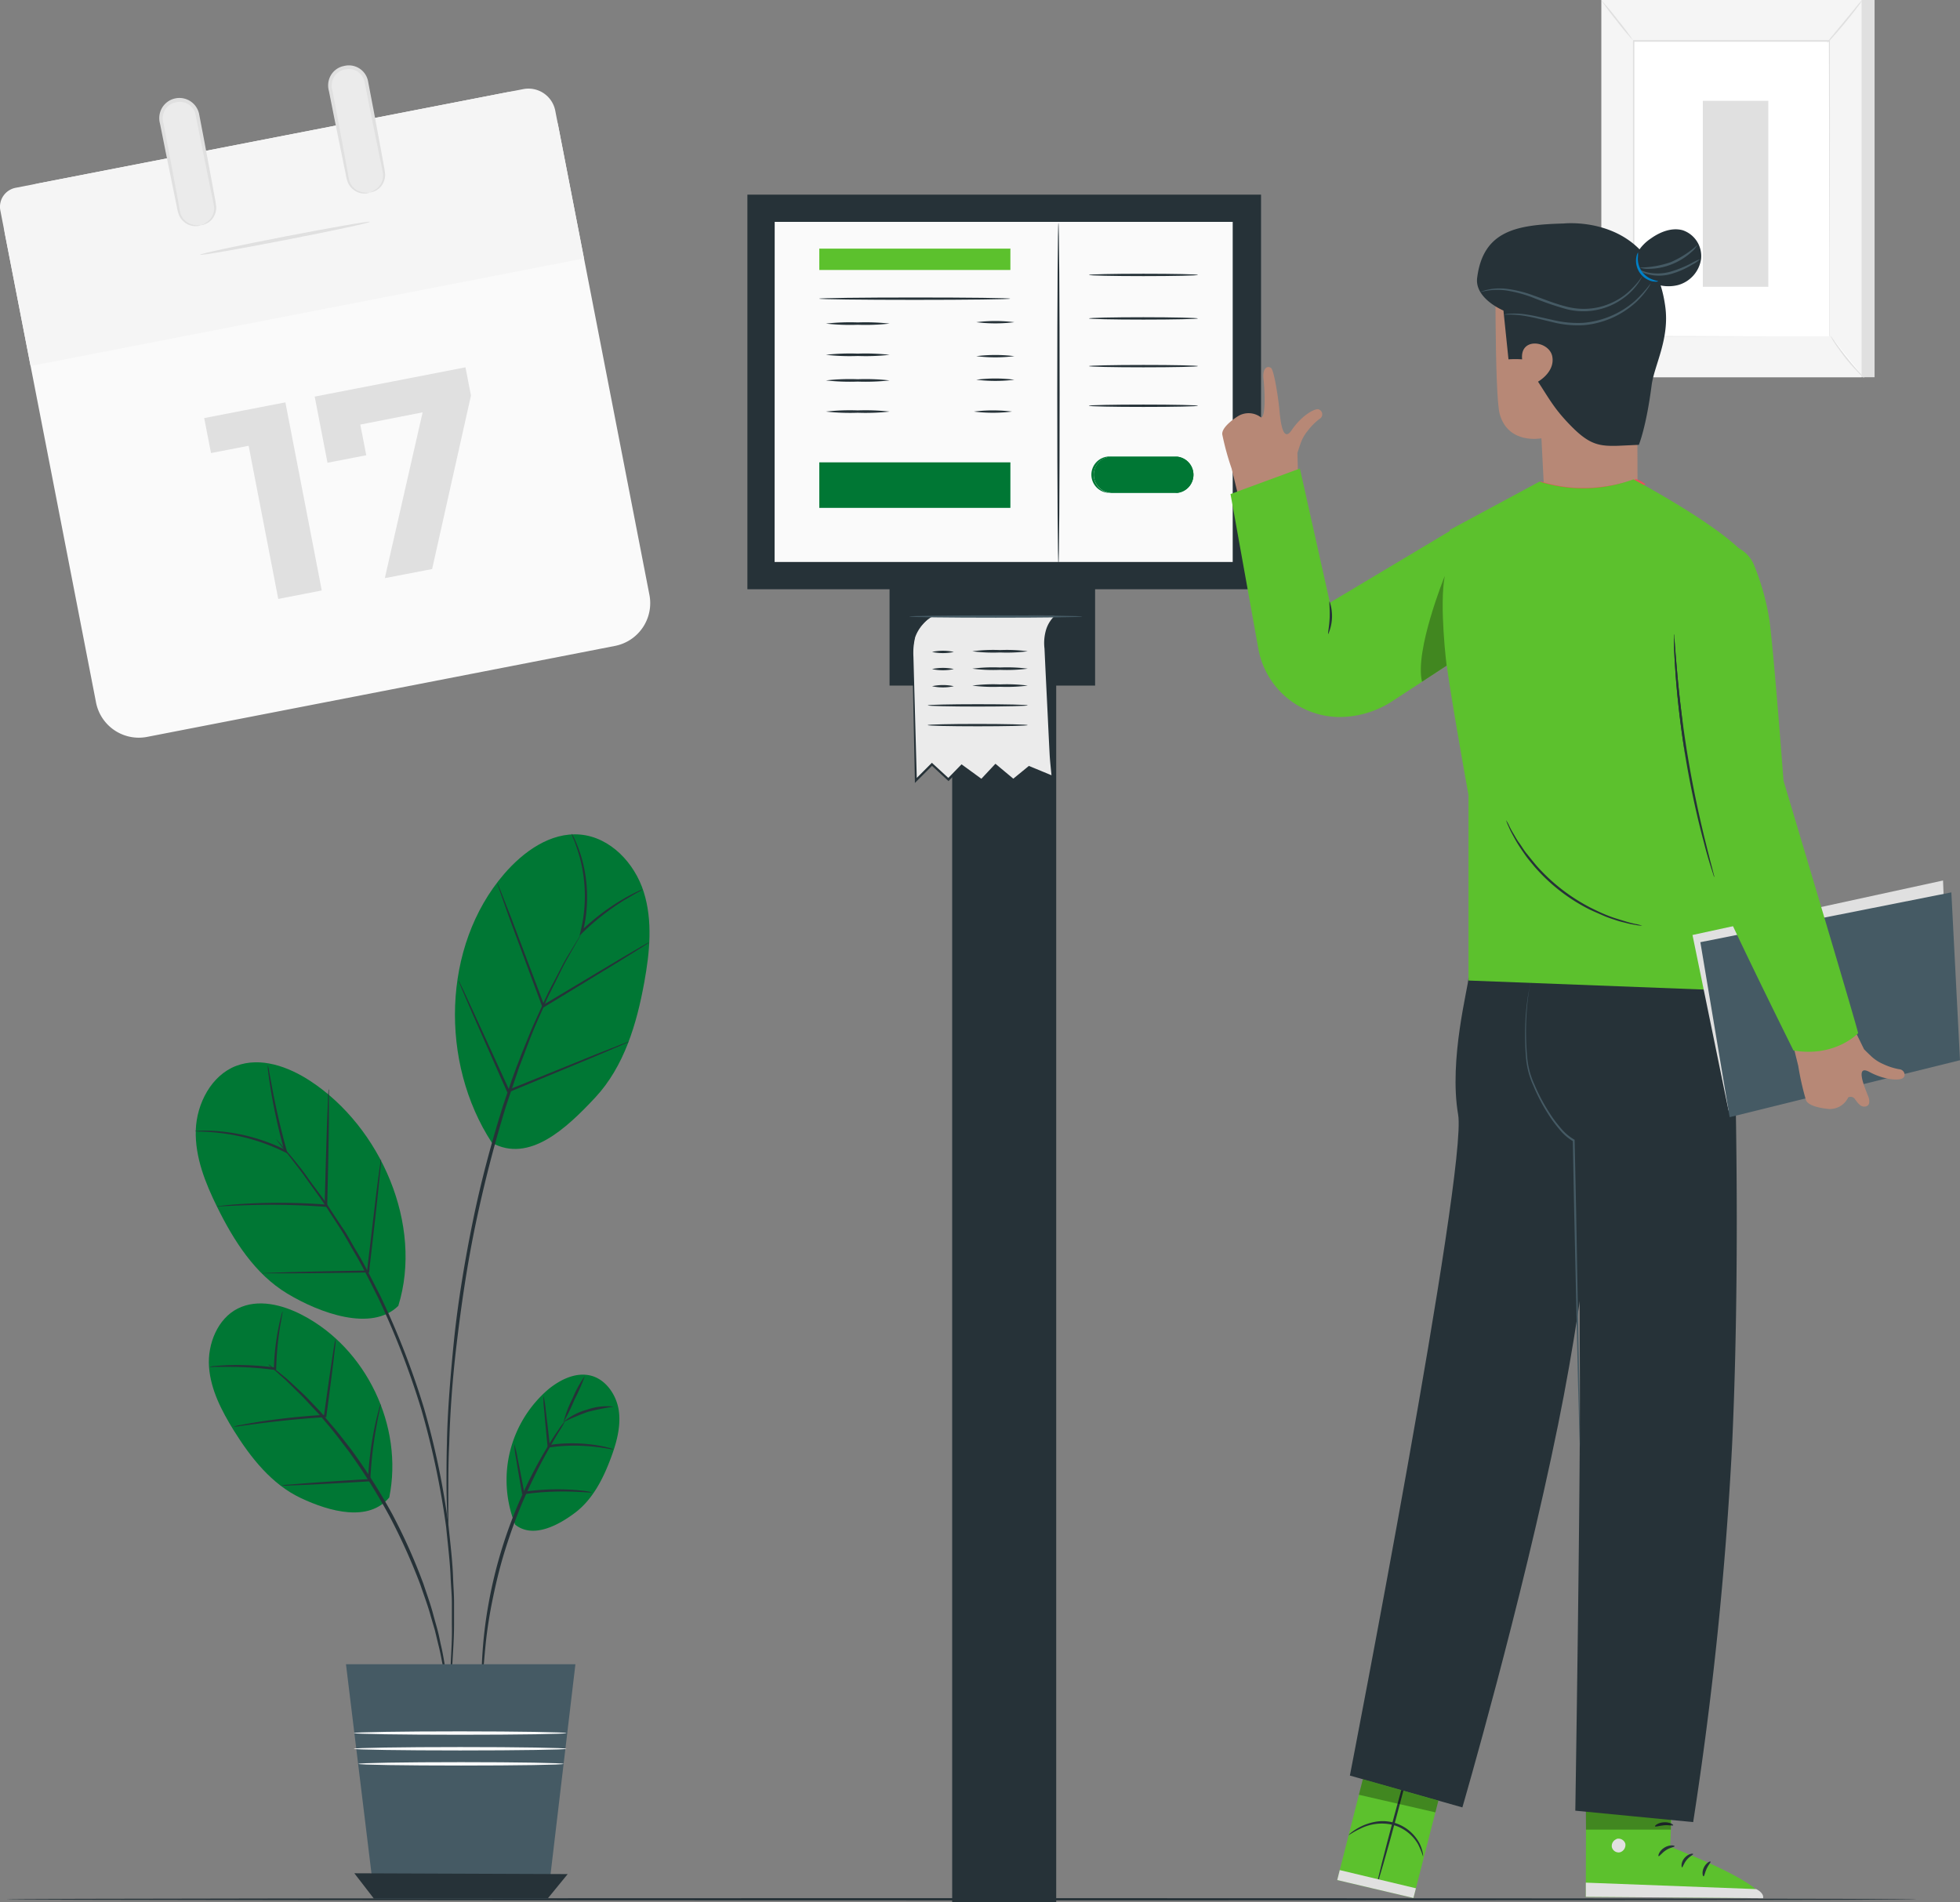 <svg xmlns="http://www.w3.org/2000/svg" viewBox="0 0 430.89 418.17"><rect x="0" y="0" width="430.89" height="418.17" fill="#808080" stroke="none"/><defs><style>.cls-1{fill:#e0e0e0;}.cls-2{fill:#f5f5f5;}.cls-3{fill:#fff;}.cls-4{fill:#263238;}.cls-5{fill:#fafafa;}.cls-6{fill:#5cc12d;}.cls-7{fill:#007734;}.cls-8{fill:#ebebeb;}.cls-9{fill:#455a64;}.cls-10{opacity:0.3;}.cls-11{fill:#b78876;}.cls-12{fill:#0080c7;}.cls-13{fill:#e8505b;}</style></defs><title>totem-campotv</title><g id="Camada_2" data-name="Camada 2"><g id="Character"><rect class="cls-1" x="354.9" width="57.21" height="82.93"/><rect class="cls-2" x="352.04" width="57.21" height="82.93"/><rect class="cls-3" x="359.14" y="8.98" width="43" height="64.96"/><path class="cls-1" d="M402.14,74s0-.11,0-.32,0-.52,0-.92c0-.82,0-2,0-3.57,0-3.11,0-7.65,0-13.38,0-11.45,0-27.67-.07-46.78l.14.15h-43L359.3,9c0,24.51,0,47.11,0,65l-.13-.13,31.3.07,8.65,0h2.27l.78,0h-3l-8.62,0-31.38.06H359V74c0-17.86,0-40.46,0-65V8.83h43.29V9c0,19.14,0,35.4-.07,46.88,0,5.71,0,10.24,0,13.35,0,1.54,0,2.72,0,3.53,0,.39,0,.7,0,.91S402.14,74,402.14,74Z"/><path class="cls-1" d="M409.41,0a10.64,10.64,0,0,1-1,1.48c-.66.89-1.61,2.1-2.68,3.41s-2.09,2.46-2.83,3.29a10.17,10.17,0,0,1-1.26,1.28A11,11,0,0,1,402.71,8l2.76-3.34,2.75-3.34A10.81,10.81,0,0,1,409.41,0Z"/><path class="cls-3" d="M402.36,73.74a53.8,53.8,0,0,0,7.5,9.38"/><path class="cls-1" d="M409.86,83.12a9.5,9.5,0,0,1-1.31-1.19,42,42,0,0,1-2.83-3.19c-1-1.31-1.9-2.55-2.49-3.47a9.54,9.54,0,0,1-.87-1.53,11.55,11.55,0,0,1,1.05,1.41c.64.89,1.52,2.1,2.56,3.39s2,2.43,2.74,3.24A10.93,10.93,0,0,1,409.86,83.12Z"/><path class="cls-3" d="M352,82.86l7.49-9.24"/><path class="cls-1" d="M359.52,73.62a57.26,57.26,0,0,1-3.62,4.72A57.31,57.31,0,0,1,352,82.86a57.26,57.26,0,0,1,3.62-4.72A57.31,57.31,0,0,1,359.52,73.62Z"/><path class="cls-1" d="M352,0a53.83,53.83,0,0,1,3.63,4.35,52.29,52.29,0,0,1,3.4,4.54,50.39,50.39,0,0,1-3.64-4.35A50.84,50.84,0,0,1,352,0Z"/><rect class="cls-1" x="374.35" y="22.17" width="14.4" height="40.88"/><path class="cls-4" d="M421.38,417.54c0,.15-94,.26-210,.26s-210-.11-210-.26,94-.26,210-.26S421.38,417.4,421.38,417.54Z"/><rect class="cls-4" x="164.31" y="42.79" width="112.92" height="86.75"/><rect class="cls-5" x="169.81" y="48.28" width="101.71" height="75.77"/><path class="cls-4" d="M272,124.55H169.31V47.78H272Zm-101.71-1H271V48.78H170.31Z"/><path class="cls-4" d="M222.08,65.66c0,.14-9.39.26-21,.26s-21-.12-21-.26,9.39-.26,21-.26S222.08,65.51,222.08,65.66Z"/><path class="cls-4" d="M195.57,71.14a48,48,0,0,1-7,.26,48.09,48.09,0,0,1-7-.26,48.09,48.09,0,0,1,7-.26A48,48,0,0,1,195.57,71.14Z"/><path class="cls-4" d="M195.57,78a46.38,46.38,0,0,1-7,.26,46.46,46.46,0,0,1-7-.26,48.09,48.09,0,0,1,7-.26A48,48,0,0,1,195.57,78Z"/><path class="cls-4" d="M195.57,83.63a48,48,0,0,1-7,.26,48.09,48.09,0,0,1-7-.26,46.46,46.46,0,0,1,7-.26A46.38,46.38,0,0,1,195.57,83.63Z"/><path class="cls-4" d="M195.57,90.48a48,48,0,0,1-7,.26,48.09,48.09,0,0,1-7-.26,48.09,48.09,0,0,1,7-.26A48,48,0,0,1,195.57,90.48Z"/><path class="cls-4" d="M223,70.83a33.81,33.81,0,0,1-8.37,0,33.81,33.81,0,0,1,8.37,0Z"/><path class="cls-4" d="M223,78.3a33.81,33.81,0,0,1-8.37,0,33.81,33.81,0,0,1,8.37,0Z"/><path class="cls-4" d="M223,83.48a33.81,33.81,0,0,1-8.37,0,32.57,32.57,0,0,1,8.37,0Z"/><path class="cls-4" d="M222.48,90.48a33.89,33.89,0,0,1-8.38,0,33.89,33.89,0,0,1,8.38,0Z"/><path class="cls-4" d="M232.69,124.05c-.14,0-.26-16.8-.26-37.52s.12-37.51.26-37.51.26,16.79.26,37.51S232.84,124.05,232.69,124.05Z"/><rect class="cls-6" x="180.12" y="54.67" width="41.97" height="4.64"/><path class="cls-6" d="M222.11,59.34h-42V54.65h42Zm-42-.05h41.92V54.7H180.14Z"/><path class="cls-7" d="M258.37,108.36H244.46a4,4,0,0,1-4-4h0a4,4,0,0,1,4-4h13.91a4,4,0,0,1,4,4h0A4,4,0,0,1,258.37,108.36Z"/><path class="cls-7" d="M258.37,108.39H244.46a4,4,0,1,1,0-8h13.91a4,4,0,0,1,0,8Zm-13.91-8a4,4,0,1,0,0,7.93h13.91a4,4,0,0,0,0-7.93Z"/><path class="cls-4" d="M263.37,89.2c0,.15-5.35.26-12,.26s-12-.11-12-.26,5.36-.26,12-.26S263.37,89.06,263.37,89.2Z"/><rect class="cls-4" x="209.33" y="128.51" width="22.87" height="289.65"/><path class="cls-4" d="M263.37,80.49c0,.14-5.35.26-12,.26s-12-.12-12-.26,5.36-.26,12-.26S263.37,80.34,263.37,80.49Z"/><path class="cls-4" d="M263.37,70c0,.14-5.35.26-12,.26s-12-.12-12-.26,5.36-.26,12-.26S263.37,69.88,263.37,70Z"/><path class="cls-4" d="M263.37,60.44c0,.14-5.35.26-12,.26s-12-.12-12-.26,5.36-.26,12-.26S263.37,60.29,263.37,60.44Z"/><rect class="cls-7" x="180.12" y="101.69" width="41.97" height="9.89"/><path class="cls-7" d="M222.11,111.64h-42v-10h42Zm-42-.11h41.92v-9.78H180.14Z"/><rect class="cls-4" x="195.56" y="125.59" width="45.19" height="25.13"/><path class="cls-8" d="M204.91,135.54a8.62,8.62,0,0,0-3.78,4.45,15.74,15.74,0,0,0-.42,4.75c.15,9,.65,26.79.65,26.79l3.55-3.54,3.61,3.34,2.93-3,4.38,3.19,3.06-3.26,3.9,3.26,3.48-2.84,5.22,2.16-.42-4.32s-1.18-20.68-1.26-25.21a7.28,7.28,0,0,1,2.59-6.09Z"/><path class="cls-4" d="M204.91,135.54a3,3,0,0,1,.49,0l1.44,0,5.52-.12,20-.32h.6l-.48.38a6.58,6.58,0,0,0-2.09,3.12,10,10,0,0,0-.33,4c.14,2.82.3,5.77.46,8.82s.31,6.22.48,9.47c.08,1.62.17,3.27.25,4.94s.31,3.34.46,5l0,.43-.39-.17-5.22-2.15.26,0-.61.5L223,171.73l-.16.14-.17-.14-3.89-3.26.35,0L216,171.71l-.15.16-.18-.13-4.38-3.2.33,0-2.93,3-.17.18-.17-.17-3.62-3.34h.33l-3.55,3.54-.38.38v-.54c-.23-11.19-.43-20.56-.56-27.18A14.45,14.45,0,0,1,201,140a8.3,8.3,0,0,1,1.73-2.79,7.23,7.23,0,0,1,1.52-1.33,2.59,2.59,0,0,1,.63-.31s-.21.11-.59.37a8.06,8.06,0,0,0-1.46,1.37,8.54,8.54,0,0,0-1.63,2.75,14.44,14.44,0,0,0-.39,4.33c.18,6.61.44,16,.75,27.17l-.4-.16,3.55-3.55.16-.16.17.16,3.62,3.33h-.34l2.92-3,.15-.15.18.13,4.38,3.19-.34,0,3.06-3.27.17-.17.19.15c1.28,1.08,2.58,2.16,3.9,3.26h-.33l2.86-2.34.61-.5.12-.1.15.06,5.22,2.16-.36.26c-.15-1.7-.36-3.38-.45-5.05s-.17-3.32-.25-4.95c-.15-3.25-.31-6.42-.46-9.48s-.29-6-.42-8.83a10.27,10.27,0,0,1,.37-4.17,7,7,0,0,1,2.26-3.33l.12.38-20,.13h-7A3.21,3.21,0,0,1,204.91,135.54Z"/><path class="cls-4" d="M225.94,150.72a36.37,36.37,0,0,1-6.09.26,36.28,36.28,0,0,1-6.09-.26,35,35,0,0,1,6.09-.26A35.14,35.14,0,0,1,225.94,150.72Z"/><path class="cls-4" d="M225.94,155.07c0,.14-4.92.26-11,.26s-11-.12-11-.26,4.92-.26,11-.26S225.94,154.92,225.94,155.07Z"/><path class="cls-4" d="M225.94,159.41c0,.15-4.92.26-11,.26s-11-.11-11-.26,4.92-.26,11-.26S225.94,159.27,225.94,159.41Z"/><path class="cls-4" d="M209.69,150.86a11.11,11.11,0,0,1-4.78,0,11.11,11.11,0,0,1,4.78,0Z"/><path class="cls-4" d="M225.94,147a36.37,36.37,0,0,1-6.09.26,36.28,36.28,0,0,1-6.09-.26,35,35,0,0,1,6.09-.26A35.14,35.14,0,0,1,225.94,147Z"/><path class="cls-4" d="M209.69,147.09a11.11,11.11,0,0,1-4.78,0,11.11,11.11,0,0,1,4.78,0Z"/><path class="cls-4" d="M225.94,143.18a36.37,36.37,0,0,1-6.09.26,36.28,36.28,0,0,1-6.09-.26,34.41,34.41,0,0,1,6.09-.27A34.51,34.51,0,0,1,225.94,143.18Z"/><path class="cls-4" d="M209.69,143.32a11.11,11.11,0,0,1-4.78,0,11.11,11.11,0,0,1,4.78,0Z"/><path class="cls-9" d="M237.91,135.54c0,.15-8.51.26-19,.26s-19-.11-19-.26,8.5-.26,19-.26S237.91,135.4,237.91,135.54Z"/><path class="cls-5" d="M111.54,20.27,8.68,40.27A9.58,9.58,0,0,0,1.1,51.51l20,102.86A9.58,9.58,0,0,0,32.33,162l71.16-13.83,28.63-5.57,3.07-.6a9.58,9.58,0,0,0,7.58-11.23l-20-102.86A9.59,9.59,0,0,0,111.54,20.27Z"/><path class="cls-2" d="M6.11,29.91H119.8a6,6,0,0,1,6,6V69a0,0,0,0,1,0,0H1.86a0,0,0,0,1,0,0V34.16a4.25,4.25,0,0,1,4.25-4.25Z" transform="translate(-8.27 13.09) rotate(-11)"/><path class="cls-1" d="M62.74,88.45l8,41.36-9.57,1.86L54.66,98,46.39,99.6l-1.5-7.69Z"/><path class="cls-1" d="M102.33,80.75l1.21,6.2L95,125.1l-10.4,2,8.31-36.45L79.21,93.34l1.31,6.74L72,101.73,69.18,87.19Z"/><path class="cls-1" d="M81.34,48.76c0,.22-8.29,2-18.6,4S44,56.24,44,56s8.29-2,18.6-4S81.3,48.55,81.34,48.76Z"/><rect class="cls-8" x="74.45" y="14.58" width="8.07" height="28" rx="3.9" transform="translate(-4.01 15.5) rotate(-11)"/><path class="cls-1" d="M81.29,42.3a5.06,5.06,0,0,0,2.07-1.36,3.76,3.76,0,0,0,.85-2.67c-.15-1.1-.49-2.45-.77-3.88L81.37,24.2q-.57-2.89-1.19-6a3.55,3.55,0,0,0-4.42-2.91A3.51,3.51,0,0,0,73.39,17a3.73,3.73,0,0,0-.32,2.88c.4,2.08.78,4.1,1.15,6l1.9,10.22c.13.73.26,1.42.38,2.08A10.9,10.9,0,0,0,76.89,40a3.8,3.8,0,0,0,1.94,2,5.16,5.16,0,0,0,2.46.33,2.08,2.08,0,0,1-.65.19,4,4,0,0,1-1.93-.23,4.13,4.13,0,0,1-2.23-2.14A10.14,10.14,0,0,1,76,38.26c-.14-.66-.28-1.35-.43-2.07L73.5,26q-.57-2.89-1.19-6a4.47,4.47,0,0,1,.4-3.41,4.28,4.28,0,0,1,2.9-2.08A4.3,4.3,0,0,1,80.94,18c.4,2.09.78,4.11,1.15,6L84,34.28c.25,1.47.54,2.74.67,4a4.08,4.08,0,0,1-1.07,2.89,3.78,3.78,0,0,1-1.63,1A1.72,1.72,0,0,1,81.29,42.3Z"/><rect class="cls-8" x="37.31" y="21.81" width="8.07" height="28" rx="3.9" transform="translate(-6.07 8.55) rotate(-11)"/><path class="cls-1" d="M44.14,49.52a5,5,0,0,0,2.07-1.36,3.77,3.77,0,0,0,.86-2.67c-.16-1.1-.5-2.45-.78-3.88-.59-3-1.29-6.39-2.06-10.19q-.58-2.9-1.2-6a3.53,3.53,0,0,0-4.41-2.91,3.51,3.51,0,0,0-2.37,1.69,3.69,3.69,0,0,0-.32,2.88c.39,2.08.78,4.1,1.15,6L39,43.3c.13.73.25,1.42.37,2.08a9.92,9.92,0,0,0,.4,1.79,3.79,3.79,0,0,0,1.93,2,5.16,5.16,0,0,0,2.46.33,1.83,1.83,0,0,1-.64.19,4,4,0,0,1-1.94-.23,4.08,4.08,0,0,1-2.22-2.14,9.4,9.4,0,0,1-.48-1.86c-.14-.66-.28-1.35-.43-2.07-.6-2.94-1.3-6.39-2.07-10.19q-.57-2.89-1.2-6a4.51,4.51,0,0,1,.4-3.41,4.43,4.43,0,0,1,8.23,1.46c.4,2.09.79,4.11,1.15,6l1.9,10.22c.25,1.47.54,2.74.67,4a4,4,0,0,1-1.06,2.89,3.81,3.81,0,0,1-1.64,1A1.7,1.7,0,0,1,44.14,49.52Z"/><polygon class="cls-6" points="318.65 386.35 310.73 417.25 293.98 413.31 301.85 382.33 318.65 386.35"/><path class="cls-4" d="M302.75,414.13c-.14,0,1.57-6.8,3.81-15.12s4.18-15,4.32-15-1.57,6.81-3.81,15.13S302.89,414.17,302.75,414.13Z"/><polygon class="cls-1" points="311.28 415.12 294.53 411.12 293.98 413.31 310.73 417.25 311.28 415.12"/><path class="cls-4" d="M296.49,403.41s.19-.24.6-.57a13.46,13.46,0,0,1,1.9-1.2,12,12,0,0,1,3.16-1.1,9.15,9.15,0,0,1,9.88,4.63,7.85,7.85,0,0,1,.74,2.13,2.32,2.32,0,0,1,.07.82,17.22,17.22,0,0,0-1.14-2.77,9.15,9.15,0,0,0-5.57-4.19,10.48,10.48,0,0,0-7,.82C297.46,402.75,296.55,403.48,296.49,403.41Z"/><g class="cls-10"><polygon points="299.61 391.15 298.74 394.56 315.56 398.43 316.21 395.87 299.61 391.15"/></g><path class="cls-6" d="M368,386,367.17,406s20,7.58,20.17,11.28L348.63,417l.07-31.12Z"/><path class="cls-1" d="M355.47,404.28a1.6,1.6,0,0,0-1.11,1.81,1.53,1.53,0,0,0,1.78,1.12,1.68,1.68,0,0,0,1.17-1.92,1.58,1.58,0,0,0-2-1"/><path class="cls-1" d="M348.63,417v-3.12l37.46,1.42s1.73.76,1.52,2Z"/><path class="cls-4" d="M368.15,405.87c0,.19-1,.27-1.9.87s-1.45,1.4-1.62,1.33.11-1.18,1.27-1.89S368.19,405.69,368.15,405.87Z"/><path class="cls-4" d="M372.23,407.59c0,.18-.79.5-1.44,1.3s-.85,1.65-1,1.64-.3-1.09.53-2.07S372.22,407.41,372.23,407.59Z"/><path class="cls-4" d="M374.51,412.5c-.17,0-.43-.91.07-1.95s1.39-1.45,1.47-1.29-.48.71-.87,1.57S374.7,412.48,374.51,412.5Z"/><path class="cls-4" d="M367.84,401.27c-.08.17-.95-.1-2,0s-1.92.4-2,.23.72-.84,2-.89S367.93,401.12,367.84,401.27Z"/><path class="cls-4" d="M367.94,397.21a3.55,3.55,0,0,1-1.95,0,9.06,9.06,0,0,1-2-.64,8.83,8.83,0,0,1-1.12-.61,2.08,2.08,0,0,1-.58-.46.82.82,0,0,1-.08-1A1,1,0,0,1,363,394a2.57,2.57,0,0,1,.73.1,7.3,7.3,0,0,1,1.22.43,7,7,0,0,1,1.79,1.19c.9.85,1.2,1.56,1.13,1.6s-.52-.54-1.43-1.24a8.23,8.23,0,0,0-1.74-1,7.34,7.34,0,0,0-1.12-.35c-.41-.12-.76-.12-.87.06s0,.1,0,.22a2.38,2.38,0,0,0,.43.34c.35.23.69.42,1,.6a11.2,11.2,0,0,0,1.88.73A14.28,14.28,0,0,1,367.94,397.21Z"/><path class="cls-4" d="M367.69,397.49a3.13,3.13,0,0,1-.5-1.89,6.31,6.31,0,0,1,.28-2.14,6,6,0,0,1,.51-1.18,1.6,1.6,0,0,1,1.25-1,.91.91,0,0,1,.81.55,2.81,2.81,0,0,1,.2.72,4.77,4.77,0,0,1,0,1.31,4.63,4.63,0,0,1-.85,2c-.77,1-1.57,1.22-1.58,1.16s.6-.46,1.19-1.43a4.44,4.44,0,0,0,.63-1.83,4.3,4.3,0,0,0,0-1.13c-.06-.41-.22-.75-.37-.71s-.53.31-.69.64a6.6,6.6,0,0,0-.88,3C367.6,396.74,367.79,397.46,367.69,397.49Z"/><g class="cls-10"><polygon points="348.63 397.8 348.67 402.22 367.33 402.22 367.33 399.79 348.63 397.8"/></g><path class="cls-11" d="M270.76,103l2.13,8.75,12.61-1.66-.27-10.51c.2-.66.44-1.39.73-2.2a8.77,8.77,0,0,1,1.48-2.61,13.51,13.51,0,0,1,2.62-2.66,1.15,1.15,0,0,0-.29-2.15c-1-.07-3.74,1.54-5.81,4.61s-2.52-2.67-2.72-4.76-1.14-8.51-1.83-8.93c-1-.63-1.89.36-1.64,2.44s.57,8.37-.53,8.46l0,0A4.46,4.46,0,0,0,272,91.6c-1.53,1-3.46,2.63-3.29,3.92A59.06,59.06,0,0,0,270.76,103Z"/><path class="cls-11" d="M359.85,59.17,360,107l-20.53,1-.6-11.64s-7.29,1.44-9.17-5.33c-1.21-4.33-.91-37.77-.91-37.77Z"/><path class="cls-4" d="M324.74,61.09c-.58,4.55,5.78,7.18,5.78,7.18L331.63,79a21.64,21.64,0,0,1,3,0c-.54-5,6-4.06,6.63-.62s-3.14,5.52-3.14,5.52c2.6,4,3.66,6.1,7.35,9.84,4,4.05,6.15,4.38,10.27,4.26l4.55-.21s1.62-3.89,2.8-13.06c.57-4.41,4-10.19,3-17.37C363.33,47,343.8,49.13,343.8,49.13,333.67,49.41,326.07,50.54,324.74,61.09Z"/><path class="cls-4" d="M362.58,61.82a3.45,3.45,0,0,1-3.11-2.42,5,5,0,0,1,.57-4,9.72,9.72,0,0,1,2.93-3c2-1.42,4.59-2.46,7-1.77a6,6,0,0,1,4,6.3,7,7,0,0,1-5.08,5.74,8.63,8.63,0,0,1-7.63-1.75"/><path class="cls-9" d="M360.23,59.24c0-.08.74.36,2,.65a10.55,10.55,0,0,0,4.93-.14,24.86,24.86,0,0,0,4.67-1.88,9.79,9.79,0,0,1,1.92-.88,7.48,7.48,0,0,1-1.75,1.2,18.32,18.32,0,0,1-4.71,2.06,9.59,9.59,0,0,1-5.15,0A4,4,0,0,1,360.23,59.24Z"/><path class="cls-12" d="M360.11,55.52a11,11,0,0,1-.05,1.29,5,5,0,0,0,.86,2.83,5.14,5.14,0,0,0,2.36,1.8c.73.28,1.23.31,1.23.39s-.52.16-1.34,0a4.66,4.66,0,0,1-3.48-5C359.78,56,360.06,55.5,360.11,55.52Z"/><path class="cls-9" d="M360.47,58.82a21.36,21.36,0,0,0,6.86-1.2,21.68,21.68,0,0,0,5.84-3.77,5.56,5.56,0,0,1-1.35,1.59,14.15,14.15,0,0,1-4.3,2.66,13.78,13.78,0,0,1-5,1A5.39,5.39,0,0,1,360.47,58.82Z"/><path class="cls-9" d="M361,60.77a1.24,1.24,0,0,1-.17.36,7.36,7.36,0,0,1-.59,1,13.72,13.72,0,0,1-2.87,3.06,14.91,14.91,0,0,1-13.18,2.72A68.36,68.36,0,0,1,337,65.43a27.87,27.87,0,0,0-5.91-1.58,14.36,14.36,0,0,0-5.6.36,1.07,1.07,0,0,1,.36-.17A6.87,6.87,0,0,1,327,63.7a12.35,12.35,0,0,1,4.19-.21,26.34,26.34,0,0,1,6,1.49c2.2.77,4.56,1.77,7.14,2.41a15,15,0,0,0,7.37.09,15.4,15.4,0,0,0,5.47-2.61A19,19,0,0,0,361,60.77Z"/><path class="cls-9" d="M330.63,69.16s.12,0,.36-.09a6.58,6.58,0,0,1,1-.11,17.27,17.27,0,0,1,3.83.22c1.61.24,3.48.71,5.56,1.16a23,23,0,0,0,6.81.62,19.77,19.77,0,0,0,11.25-4.82,28.85,28.85,0,0,0,3.46-3.86,6.16,6.16,0,0,1-.7,1.22,18.22,18.22,0,0,1-2.51,2.91,19.49,19.49,0,0,1-11.46,5.07,22.42,22.42,0,0,1-6.95-.67c-2.09-.48-3.94-1-5.52-1.26a20.6,20.6,0,0,0-3.77-.39A12.72,12.72,0,0,1,330.63,69.16Z"/><path class="cls-4" d="M380.8,214.06c0,.06,2.28,53.75,0,103.39a810.81,810.81,0,0,1-8.57,83.12l-25.91-2.51s1.15-72.5,1-97c-.11-25.45,0-47.9,0-47.9s-10-10.09-10.9-22.48,0-14.66,0-14.66Z"/><path class="cls-4" d="M322.84,214.93c0,1.92-4.38,18-2.28,30.11s-23.8,145.3-23.8,145.3l24.73,7s13-44.56,21.06-84.21c7-34.44,9.15-64.72,8.82-64.61-.7.24-2.31-33.1-2.31-33.1Z"/><path class="cls-9" d="M336.46,216a5.16,5.16,0,0,1-.13.72c-.09.47-.21,1.17-.34,2.08a61.92,61.92,0,0,0-.51,7.88c0,1.68.06,3.54.24,5.54a18.09,18.09,0,0,0,1.61,6.19,40.92,40.92,0,0,0,3.4,6.39,26.79,26.79,0,0,0,2.31,3.1,11.09,11.09,0,0,0,3,2.6l.13.07v.14c.11,4.83.22,10.07.33,15.49.27,14.78.51,28.16.69,37.89.06,4.81.11,8.72.14,11.47,0,1.33,0,2.37,0,3.12v.82a1.39,1.39,0,0,1,0,.27.94.94,0,0,1,0-.27c0-.22,0-.48,0-.82,0-.75-.06-1.79-.11-3.12-.07-2.75-.18-6.66-.31-11.47-.22-9.73-.51-23.1-.84-37.88-.11-5.42-.21-10.66-.3-15.49l.13.22a11.42,11.42,0,0,1-3.12-2.72,27.48,27.48,0,0,1-2.34-3.17,40.33,40.33,0,0,1-3.39-6.48,18.21,18.21,0,0,1-1.59-6.32c-.16-2-.2-3.88-.18-5.57a54,54,0,0,1,.66-7.9c.15-.91.3-1.61.42-2.08A3.77,3.77,0,0,1,336.46,216Z"/><path class="cls-13" d="M361.76,106.45a32.87,32.87,0,0,1-12.86,3.46,39.17,39.17,0,0,1-13.12-2.37l3.09-1.67c3,.94,10.39,2.82,20.64-.49C360.08,105.2,361.76,106.45,361.76,106.45Z"/><path class="cls-6" d="M319.15,116.49l-26.78,16L285.77,103l-15.25,5.61,6.09,33.86a18.26,18.26,0,0,0,17.61,15.16h.19a21.35,21.35,0,0,0,11.66-3.47l13.79-9Z"/><path class="cls-6" d="M359.1,105.38s25.4,13.45,26.24,19.56,2.1,93.1,2.1,93.1l-64.6-2.48V174.81s-3.93-21.72-4.8-28.75c-1.38-11.14-.59-20.12.69-29.57l19.73-10.62A32.05,32.05,0,0,0,359.1,105.38Z"/><polygon class="cls-1" points="428.6 230.31 427.16 193.57 372.08 205.55 380 244.13 428.6 230.31"/><polygon class="cls-9" points="428.99 196.18 430.89 233.08 380.25 245.6 373.81 207.13 428.99 196.18"/><path class="cls-4" d="M368,139.39a1.9,1.9,0,0,1,.08.55c0,.42.08.95.13,1.58.09,1.38.25,3.36.46,5.81.42,4.9,1.16,11.65,2.38,19s2.71,14,3.9,18.8c.59,2.38,1.08,4.31,1.44,5.64q.23.93.39,1.53a2.23,2.23,0,0,1,.1.55,1.92,1.92,0,0,1-.2-.52l-.49-1.51c-.41-1.31-1-3.22-1.6-5.6-1.28-4.76-2.82-11.39-4.05-18.81s-1.91-14.19-2.24-19.1c-.17-2.46-.26-4.45-.29-5.83,0-.64,0-1.16,0-1.58A3.64,3.64,0,0,1,368,139.39Z"/><path class="cls-4" d="M331.1,180.31a8.63,8.63,0,0,1,.75,1.36c.22.45.5,1,.87,1.6s.73,1.32,1.24,2,1,1.57,1.67,2.39,1.35,1.69,2.11,2.59a40.9,40.9,0,0,0,12,9.33c1.06.52,2.05,1,3,1.4s1.88.74,2.73,1,1.62.5,2.3.7,1.27.34,1.76.44a9.82,9.82,0,0,1,1.5.39,8,8,0,0,1-1.54-.19,15.81,15.81,0,0,1-1.8-.36c-.69-.18-1.49-.34-2.34-.63s-1.79-.57-2.77-1-2-.86-3.09-1.37a39.36,39.36,0,0,1-12.15-9.44c-.76-.92-1.5-1.78-2.1-2.65s-1.16-1.68-1.63-2.45-.85-1.49-1.19-2.11a17.9,17.9,0,0,1-.79-1.65A9.24,9.24,0,0,1,331.1,180.31Z"/><path class="cls-4" d="M292,139.4c-.15,0,.23-1.61.31-3.58s-.15-3.56,0-3.59a9.86,9.86,0,0,1-.31,7.17Z"/><path class="cls-11" d="M395.33,234.32l-2.16-8.74,12-4.36,4.62,9.44c.48.5,1,1,1.66,1.62a9.08,9.08,0,0,0,2.52,1.63,14.14,14.14,0,0,0,3.55,1.15c1.15.08,1.61,1.49.74,2s-4,.37-7.28-1.4-1,3.52-.22,5.48c.18.47.42,1.66-.32,2-1.13.5-1.84-.4-2.58-1.41a1.15,1.15,0,0,0-1.55-.47l0,0a4.45,4.45,0,0,1-4.56,2.51c-1.83-.21-4.29-.72-4.73-1.95A59.86,59.86,0,0,1,395.33,234.32Z"/><path class="cls-6" d="M379.49,119.73a7.28,7.28,0,0,1,6.21,4.72A54,54,0,0,1,389,136.39c1,7.46,3.09,35.23,3.09,35.23s16.52,55.18,16.4,55.52c0,0-5,5.35-14.21,3.8,0,0-14.79-29.74-17.62-36.94s-6.43-24.1-6.69-33.78c-.19-7.37-2.16-18.82-2.15-25.55,0-3.13,2.34-8.32,4.3-10.76C373.82,121.83,376.11,119.53,379.49,119.73Z"/><path class="cls-4" d="M368,139.39a1.9,1.9,0,0,1,.08.55c0,.42.08.95.13,1.58.09,1.38.25,3.36.46,5.81.42,4.9,1.16,11.65,2.38,19s2.71,14,3.9,18.8c.59,2.38,1.08,4.31,1.44,5.64q.23.93.39,1.53a2.23,2.23,0,0,1,.1.55,1.92,1.92,0,0,1-.2-.52l-.49-1.51c-.41-1.31-1-3.22-1.6-5.6-1.28-4.76-2.82-11.39-4.05-18.81s-1.91-14.19-2.24-19.1c-.17-2.46-.26-4.45-.29-5.83,0-.64,0-1.16,0-1.58A3.64,3.64,0,0,1,368,139.39Z"/><g class="cls-10"><path d="M317.62,126.62s-6.67,16.46-5,23.25l5.41-3.54S316.39,133.2,317.62,126.62Z"/></g><path class="cls-7" d="M108.15,251.24c-11.48-17.56-11-43.23,2.68-59.11,4.25-4.93,10.2-9.21,16.69-8.66,6.65.57,12,6.27,14,12.62s1.32,13.24.13,19.8c-1.66,9.19-4.44,18.59-10.82,25.42s-14.5,14.41-22.7,9.93"/><path class="cls-7" d="M113.27,335.19a26.24,26.24,0,0,1,7.32-29.8c2.64-2.15,6.09-3.82,9.38-2.95s5.62,4.32,6.08,7.77-.52,7-1.72,10.22c-1.69,4.58-4,9.17-7.88,12.11s-9.36,5.7-13.18,2.65"/><path class="cls-7" d="M85.58,329.16c3.16-15.56-5-32.74-19.14-40.07-4.37-2.28-9.76-3.63-14.17-1.42s-6.68,7.77-6.32,12.81,2.78,9.68,5.45,14c3.74,6,8.33,11.83,14.73,14.85s14.94,5.32,19.45-.13"/><path class="cls-7" d="M87.57,287.06c5.5-17.74-3.82-39.24-19.36-49.42-4.82-3.16-10.92-5.36-16.31-3.31s-8.68,8.25-8.86,14.15,2.1,11.59,4.71,16.89c3.65,7.41,8.31,14.73,15.39,19s18.55,8.51,24.43,2.7"/><path class="cls-4" d="M98.61,373.77a5.09,5.09,0,0,1-.18-.86c-.09-.64-.21-1.46-.37-2.47-.07-.55-.15-1.14-.24-1.79s-.27-1.36-.41-2.11c-.29-1.51-.59-3.24-1.08-5.12l-.72-3-.93-3.16c-.59-2.2-1.46-4.48-2.28-6.91a134.13,134.13,0,0,0-6.85-15.18,132.54,132.54,0,0,0-8.87-14.1c-1.57-2-3-4-4.49-5.73l-2.13-2.52L68,308.63c-1.29-1.45-2.56-2.65-3.66-3.73l-1.54-1.51-1.35-1.19-1.86-1.68a3.54,3.54,0,0,1-.61-.62,3.71,3.71,0,0,1,.71.51l2,1.57,1.4,1.15,1.58,1.46c1.14,1.05,2.45,2.24,3.77,3.67l2.11,2.21L72.66,313c1.54,1.71,3,3.69,4.58,5.71a128.67,128.67,0,0,1,9,14.16,126.35,126.35,0,0,1,6.84,15.31c.81,2.44,1.66,4.74,2.23,7,.31,1.11.61,2.17.89,3.2s.46,2,.67,3c.47,1.9.73,3.64,1,5.17.13.76.24,1.47.35,2.13s.13,1.25.18,1.8c.1,1,.17,1.85.23,2.5A3.19,3.19,0,0,1,98.61,373.77Z"/><path class="cls-4" d="M98.21,377s0-.12,0-.35,0-.62.07-1c.09-1,.21-2.28.37-3.94.08-.86.18-1.81.28-2.85s.1-2.18.17-3.39c.09-2.44.32-5.21.24-8.28,0-1.54,0-3.15,0-4.82s-.17-3.41-.26-5.22c-.12-3.6-.61-7.43-1-11.46a180.85,180.85,0,0,0-5.44-25.8,180.13,180.13,0,0,0-9.51-24.6c-1.83-3.62-3.51-7.09-5.37-10.19-.91-1.55-1.73-3.1-2.63-4.51l-2.6-4c-1.61-2.62-3.31-4.82-4.72-6.81-.71-1-1.36-1.93-2-2.76L64,254.67l-2.45-3.1-.62-.82a1.34,1.34,0,0,1-.2-.3s.1.07.25.25.41.46.69.77l2.56,3L66,256.68c.65.82,1.32,1.75,2,2.73,1.44,2,3.18,4.15,4.82,6.77.85,1.28,1.73,2.63,2.66,4s1.74,2.95,2.67,4.5c1.9,3.09,3.6,6.57,5.46,10.2a176.09,176.09,0,0,1,9.6,24.69,174,174,0,0,1,5.4,25.92c.42,4.05.89,7.9,1,11.52.07,1.81.21,3.56.21,5.24s0,3.29,0,4.83c0,3.08-.22,5.86-.35,8.3-.09,1.22-.13,2.36-.24,3.4s-.24,2-.34,2.85q-.31,2.49-.51,3.93l-.15,1A1.14,1.14,0,0,1,98.21,377Z"/><path class="cls-4" d="M128.1,204.68a1.28,1.28,0,0,1-.15.33l-.49.92-2,3.5c-.42.77-.92,1.59-1.41,2.53s-1,2-1.54,3.09-1.14,2.3-1.77,3.55-1.16,2.64-1.8,4.06-1.3,2.91-1.94,4.49-1.25,3.24-1.9,4.94l-1,2.61-.92,2.73c-.62,1.85-1.27,3.75-1.92,5.7-2.44,7.87-4.74,16.64-6.69,25.94s-3.21,18.3-4.19,26.48-1.45,15.6-1.62,21.83c-.16,3.11-.19,5.93-.2,8.41s0,4.61,0,6.35,0,3,0,4v1.05c0,.24,0,.36,0,.36a1.45,1.45,0,0,1,0-.36c0-.28,0-.62-.07-1,0-1-.11-2.32-.19-4s-.14-3.88-.14-6.36,0-5.31.09-8.43c.1-6.25.66-13.67,1.47-21.89s2.24-17.2,4.13-26.55,4.29-18.11,6.77-26q1-2.92,1.95-5.71l1-2.73q.53-1.32,1-2.61l2-4.94c.65-1.58,1.36-3.06,2-4.49s1.23-2.78,1.85-4.05,1.26-2.42,1.83-3.53l1.6-3.07c.5-.93,1-1.75,1.47-2.5l2.09-3.44.56-.88C128,204.77,128.09,204.67,128.1,204.68Z"/><path class="cls-4" d="M124.2,312.44a16.72,16.72,0,0,1-1.22,2.14c-.84,1.35-2,3.33-3.35,5.81s-2.84,5.51-4.35,8.93-2.93,7.28-4.22,11.39-2.21,8.13-2.94,11.79-1.17,7-1.44,9.83-.46,5.1-.52,6.68a16,16,0,0,1-.2,2.46,16,16,0,0,1-.09-2.47c0-1.59.06-3.89.28-6.72a96.42,96.42,0,0,1,1.29-9.91A101.49,101.49,0,0,1,114.65,329a99.86,99.86,0,0,1,4.52-8.91c1.42-2.46,2.64-4.41,3.56-5.7A14,14,0,0,1,124.2,312.44Z"/><polygon class="cls-9" points="76.06 365.87 126.5 365.87 120.4 417.38 82.34 417.38 76.06 365.87"/><polygon class="cls-4" points="77.9 411.82 82.19 417.38 120.4 417.38 124.8 412 77.9 411.82"/><path class="cls-5" d="M124.53,381c0,.21-10.46.37-23.37.37s-23.38-.16-23.38-.37,10.47-.38,23.38-.38S124.53,380.81,124.53,381Z"/><path class="cls-5" d="M124.53,384.45c0,.21-10.46.37-23.37.37s-23.38-.16-23.38-.37,10.47-.38,23.38-.38S124.53,384.24,124.53,384.45Z"/><path class="cls-5" d="M123.9,387.77c0,.21-10.1.37-22.55.37s-22.56-.16-22.56-.37,10.1-.38,22.56-.38S123.9,387.56,123.9,387.77Z"/><path class="cls-4" d="M83.77,254.85a1.83,1.83,0,0,1,0,.49c0,.38-.07.84-.11,1.4-.13,1.29-.31,3-.52,5.13-.46,4.33-1.13,10.31-1.91,16.91,0,.25,0,.5-.08.74l0,.22h-.22c-6.48.1-12.31.17-16.52.19h-5l-1.35,0a1.34,1.34,0,0,1-.47,0,2.48,2.48,0,0,1,.47-.05l1.35-.07,5-.16c4.21-.11,10-.23,16.52-.34l-.25.23.09-.74c.77-6.6,1.5-12.57,2-16.89l.68-5.12q.12-.82.21-1.38A1.38,1.38,0,0,1,83.77,254.85Z"/><path class="cls-4" d="M72.3,239.44a1.88,1.88,0,0,1,0,.51c0,.39,0,.86,0,1.44,0,1.33,0,3.13,0,5.32-.06,4.49-.18,10.69-.35,17.53,0,.28,0,.55,0,.81v.27l-.26,0a156.25,156.25,0,0,0-17-.38c-2.17.06-3.91.15-5.12.21l-1.38.07a1.68,1.68,0,0,1-.49,0,1.55,1.55,0,0,1,.48-.09l1.38-.16c1.2-.12,3-.27,5.11-.38a134.85,134.85,0,0,1,17,.23l-.27.25c0-.26,0-.53,0-.81.17-6.85.35-13.05.5-17.53.09-2.19.16-4,.21-5.31,0-.58.06-1.06.09-1.45A1.65,1.65,0,0,1,72.3,239.44Z"/><path class="cls-4" d="M58.88,234.19a10.23,10.23,0,0,1,.31,1.48c.19,1.05.45,2.41.75,4.06.65,3.42,1.67,8.14,3.12,13.3l.15.55-.51-.25-.61-.29a43.32,43.32,0,0,0-13.44-3.93c-1.79-.22-3.25-.31-4.26-.34a11,11,0,0,1-1.57-.09,1.87,1.87,0,0,1,.4-.05c.27,0,.66-.06,1.17-.06a36.34,36.34,0,0,1,4.3.18,40.75,40.75,0,0,1,13.62,3.83l.62.29-.37.3a130.68,130.68,0,0,1-3-13.38c-.28-1.72-.48-3.12-.59-4.09A8,8,0,0,1,58.88,234.19Z"/><path class="cls-4" d="M130.1,328.11c0,.07-1.46-.08-3.81-.17a64.83,64.83,0,0,0-9.18.3l-2.11.26-.24,0,0-.24c-.54-3-1-5.73-1.31-7.66a20,20,0,0,1-.39-3.11,21,21,0,0,1,.72,3.05c.39,1.91.91,4.59,1.48,7.63l-.29-.2c.68-.1,1.4-.19,2.13-.27a51.46,51.46,0,0,1,9.25-.15c1.18.09,2.13.21,2.78.31A3.39,3.39,0,0,1,130.1,328.11Z"/><path class="cls-4" d="M134.86,318.64c0,.08-1.41-.25-3.69-.53a40.06,40.06,0,0,0-8.95-.09l-1.58.2-.26,0,0-.26c-.32-3.13-.58-5.91-.74-7.91a20.66,20.66,0,0,1-.16-3.21,22,22,0,0,1,.5,3.18c.25,2,.57,4.76.9,7.89l-.29-.22c.52-.08,1.06-.15,1.61-.21a35.15,35.15,0,0,1,9,.24c1.15.19,2.06.4,2.69.57A3.79,3.79,0,0,1,134.86,318.64Z"/><path class="cls-4" d="M138.28,229a2.79,2.79,0,0,1-.5.26l-1.47.65-5.46,2.32-18.06,7.49-1,.4-.23.09-.1-.22c-3-6.74-5.66-12.8-7.63-17.24l-2.25-5.22c-.24-.57-.43-1.05-.59-1.42a1.79,1.79,0,0,1-.17-.51s.11.15.27.47l.67,1.38,2.39,5.15L112,239.75l-.33-.13,1-.4,18.13-7.35,5.51-2.17,1.51-.57A2.15,2.15,0,0,1,138.28,229Z"/><path class="cls-4" d="M142.7,207.18a2.25,2.25,0,0,1-.44.33l-1.33.85L136,211.43l-16.43,10-.26.16-.11-.29c-.09-.25-.2-.52-.3-.8-2.68-7.22-5.1-13.76-6.88-18.57l-2-5.65c-.22-.63-.39-1.14-.53-1.55a1.84,1.84,0,0,1-.15-.55,4.06,4.06,0,0,1,.25.52l.61,1.51c.54,1.39,1.28,3.28,2.19,5.59l7,18.53c.1.27.2.54.3.79l-.37-.13,16.51-9.88,5-2.94,1.37-.77A2.11,2.11,0,0,1,142.7,207.18Z"/><path class="cls-4" d="M141.25,195.55a6.45,6.45,0,0,1-1.08.64c-.71.39-1.73,1-3,1.74a53.48,53.48,0,0,0-9.14,7.16l-.63.62.21-.87c.22-.9.42-1.85.58-2.83a32.87,32.87,0,0,0-.71-13.44,40.53,40.53,0,0,0-1.29-3.91,8.45,8.45,0,0,1-.54-1.42,8.64,8.64,0,0,1,.72,1.34,31.31,31.31,0,0,1,1.46,3.89,31.7,31.7,0,0,1,.87,13.62c-.16,1-.37,2-.6,2.88l-.42-.24a48.1,48.1,0,0,1,9.32-7.08c1.28-.74,2.33-1.28,3.07-1.62A7.07,7.07,0,0,1,141.25,195.55Z"/><path class="cls-4" d="M83.7,308.64a8.5,8.5,0,0,1-.23,1.31c-.18.83-.43,2-.7,3.54a86.11,86.11,0,0,0-1.36,11.95v.22l-.23,0-1.13.07c-5,.3-9.53.54-12.81.7l-3.88.15a9.29,9.29,0,0,1-1.43,0,7.25,7.25,0,0,1,1.41-.19l3.88-.31c3.27-.25,7.8-.55,12.8-.85l1.13-.07-.24.24a73.33,73.33,0,0,1,1.52-12c.32-1.5.63-2.7.86-3.52A7.15,7.15,0,0,1,83.7,308.64Z"/><path class="cls-4" d="M73.79,294.43a7.63,7.63,0,0,1-.08,1.32c-.11.93-.25,2.13-.41,3.58-.37,3-.91,7.25-1.55,12l0,.21h-.21l-1.63.11c-5.12.35-9.74.88-13.08,1.31l-4,.53a8.71,8.71,0,0,1-1.46.15,6.82,6.82,0,0,1,1.42-.34c.93-.19,2.27-.43,3.94-.7,3.33-.52,8-1.11,13.1-1.46l1.63-.1-.24.22c.65-4.73,1.25-8.93,1.71-12,.22-1.43.41-2.63.56-3.56A7.21,7.21,0,0,1,73.79,294.43Z"/><path class="cls-4" d="M62.12,288.31c.08,0-.23,1.39-.59,3.64a65.62,65.62,0,0,0-.81,8.93v.28l-.28,0-.85-.1a78.25,78.25,0,0,0-9.52-.57l-2.9,0a4.73,4.73,0,0,1-1.07,0,4,4,0,0,1,1.06-.18c.68-.07,1.67-.14,2.9-.19a61.77,61.77,0,0,1,9.6.42l.85.11-.29.25a51.61,51.61,0,0,1,1-9c.22-1.13.44-2,.61-2.64A4.69,4.69,0,0,1,62.12,288.31Z"/><path class="cls-4" d="M128.57,302.52a43,43,0,0,1-2.25,5.12,43,43,0,0,1-2.43,5,24.27,24.27,0,0,1,2-5.25A23.77,23.77,0,0,1,128.57,302.52Z"/><path class="cls-4" d="M134.91,309.24a52.52,52.52,0,0,0-5.73,1.16,54.71,54.71,0,0,0-5.39,2.28,13.18,13.18,0,0,1,5.24-2.77A13,13,0,0,1,134.91,309.24Z"/></g></g></svg>